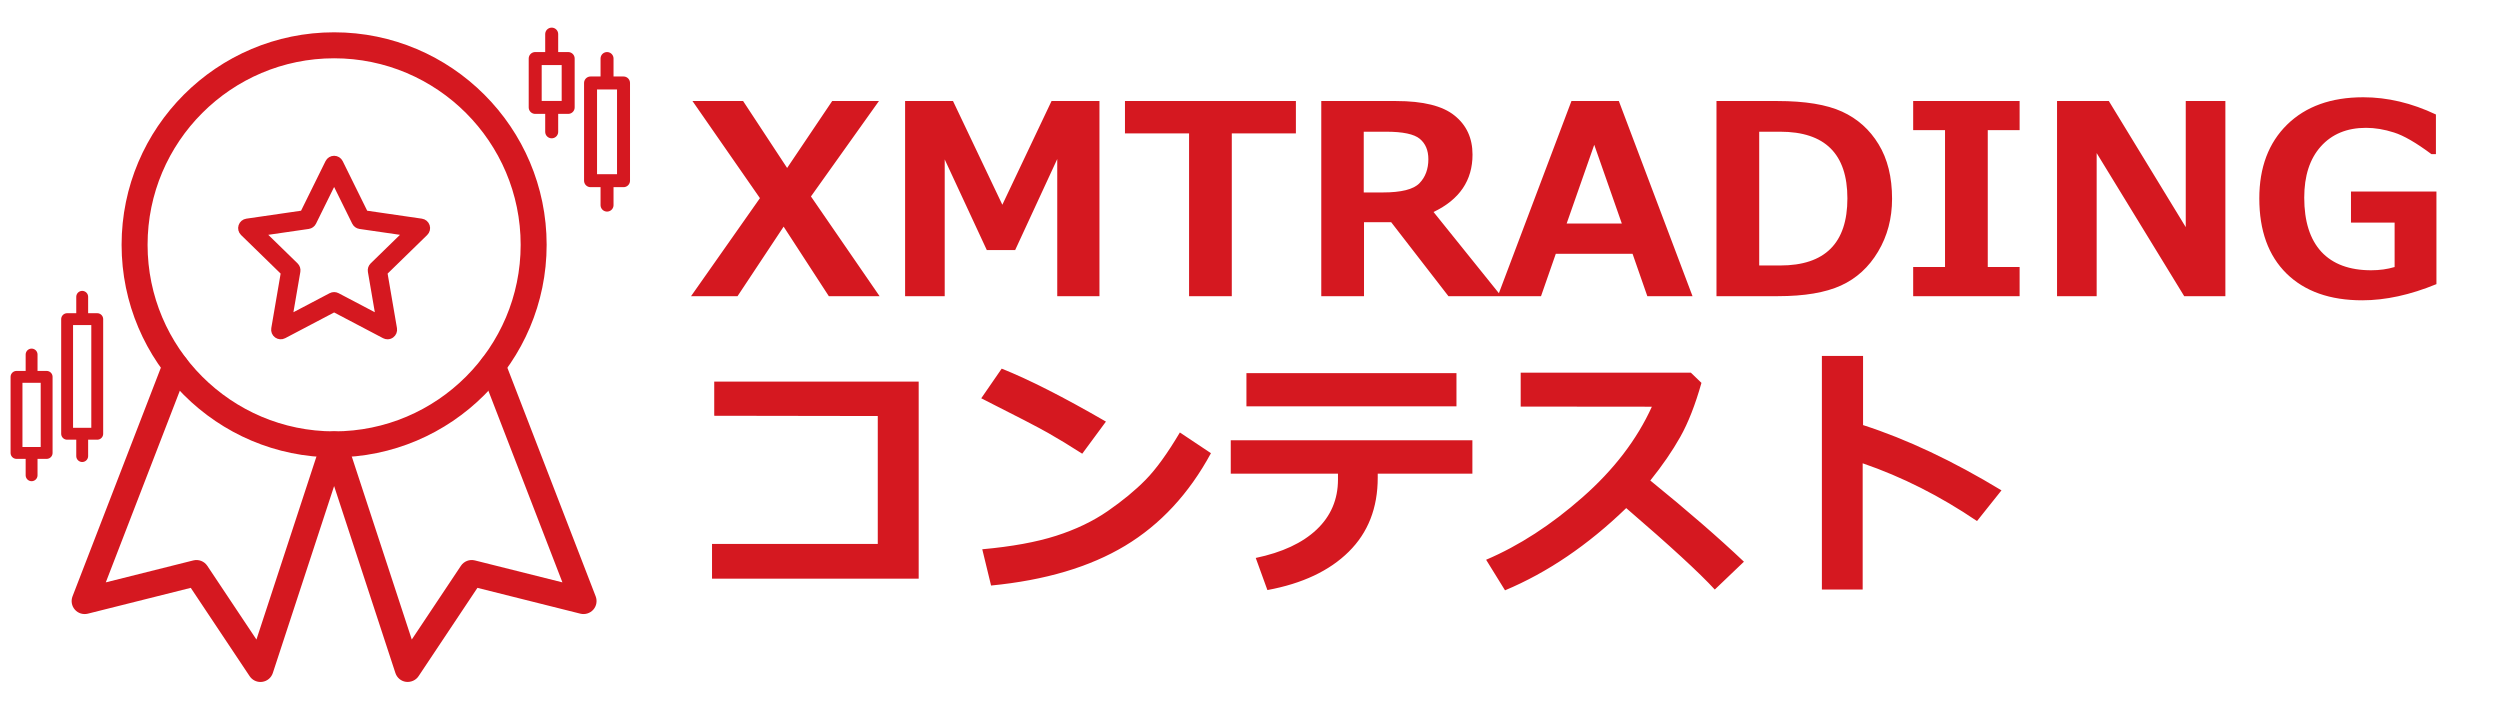 <svg width="287" height="82" viewBox="0 0 287 82" fill="none" xmlns="http://www.w3.org/2000/svg">
<path d="M100.976 34H95.149L89.961 26.017L84.669 34H79.332L87.24 22.747L79.496 11.598H85.308L90.362 19.283L95.535 11.598H100.902L93.097 22.553L100.976 34ZM126.218 34H121.372V18.257L116.54 28.708H113.285L108.453 18.302V34H103.905V11.598H109.405L115.069 23.505L120.717 11.598H126.218V34ZM148.769 15.314H141.41V34H136.505V15.314H129.146V11.598H148.769V15.314ZM172.345 34H166.28L159.71 25.512H156.588V34H151.682V11.598H160.26C163.371 11.598 165.611 12.152 166.979 13.262C168.356 14.363 169.045 15.859 169.045 17.752C169.045 20.715 167.554 22.91 164.571 24.337L172.345 34ZM156.558 15.121V22.093H158.758C160.869 22.093 162.266 21.741 162.95 21.037C163.634 20.333 163.976 19.412 163.976 18.272C163.976 17.261 163.649 16.483 162.995 15.938C162.341 15.393 161.052 15.121 159.13 15.121H156.558ZM194.301 34H189.113L187.419 29.139H178.604L176.909 34H171.944L180.402 11.598H185.843L194.301 34ZM186.185 25.66L183.019 16.622L179.852 25.66H186.185ZM197.052 34V11.598H204.053C207.224 11.598 209.697 12.004 211.471 12.816C213.245 13.629 214.642 14.878 215.663 16.563C216.694 18.247 217.209 20.333 217.209 22.821C217.209 25.071 216.674 27.092 215.604 28.886C214.543 30.67 213.121 31.968 211.337 32.781C209.553 33.593 207.145 34 204.113 34H197.052ZM201.957 15.121V30.477H204.365C209.509 30.477 212.081 27.91 212.081 22.776C212.081 17.672 209.509 15.121 204.365 15.121H201.957ZM231.852 34H219.632V30.655H223.289V14.942H219.632V11.598H231.852V14.942H228.195V30.655H231.852V34ZM255.473 34H250.746L240.697 17.573V34H236.148V11.598H242.094L250.924 26.076V11.598H255.473V34ZM279.703 32.617C276.691 33.856 273.851 34.475 271.186 34.475C267.479 34.475 264.58 33.45 262.489 31.398C260.408 29.347 259.368 26.473 259.368 22.776C259.368 19.218 260.433 16.394 262.564 14.303C264.704 12.212 267.618 11.166 271.304 11.166C274.079 11.166 276.859 11.825 279.644 13.143V17.692H279.124C277.37 16.384 275.938 15.557 274.828 15.21C273.718 14.853 272.647 14.675 271.617 14.675C269.436 14.675 267.707 15.388 266.429 16.815C265.16 18.233 264.526 20.19 264.526 22.687C264.526 25.403 265.18 27.474 266.488 28.901C267.806 30.318 269.714 31.027 272.211 31.027C273.173 31.027 274.069 30.903 274.902 30.655V25.556H269.892V21.988H279.703V32.617ZM105.465 66.431H81.74V62.447H100.768V47.76L81.993 47.73V43.806H105.465V66.431ZM126.961 48.399L124.241 52.086C122.774 51.144 121.471 50.351 120.331 49.707C119.201 49.063 116.639 47.735 112.646 45.723L114.994 42.319C118.106 43.558 122.095 45.584 126.961 48.399ZM139.017 52.026C136.5 56.674 133.214 60.217 129.161 62.655C125.108 65.093 119.979 66.614 113.775 67.219L112.764 63.056C116.154 62.749 118.978 62.234 121.238 61.51C123.497 60.787 125.474 59.84 127.169 58.671C128.874 57.492 130.321 56.298 131.51 55.089C132.709 53.87 134.022 52.056 135.449 49.648L139.017 52.026ZM167.202 46.645H143.09V42.839H167.202V46.645ZM169.03 54.375H158.164V54.836C158.164 58.314 157.054 61.149 154.834 63.339C152.624 65.529 149.512 66.996 145.498 67.739L144.16 64.052C147.193 63.418 149.522 62.333 151.147 60.797C152.782 59.251 153.6 57.333 153.6 55.044V54.375H141.291V50.54H169.03V54.375ZM200.203 64.484L196.858 67.68C195.104 65.767 191.715 62.65 186.69 58.329C182.29 62.581 177.652 65.727 172.776 67.769L170.606 64.26C174.392 62.645 178.078 60.257 181.666 57.095C185.263 53.934 187.919 50.465 189.634 46.69L174.575 46.675V42.78H194.108L195.327 43.954C194.614 46.481 193.801 48.553 192.889 50.168C191.987 51.773 190.843 53.438 189.455 55.163C193.737 58.641 197.319 61.748 200.203 64.484ZM229.77 56.293L226.961 59.816C222.739 56.952 218.364 54.742 213.835 53.186V67.68H209.152V40.862H213.879V48.8C218.894 50.416 224.191 52.913 229.77 56.293Z" fill="#D51820"/>
<path d="M44.488 38.572C44.374 38.572 44.259 38.545 44.154 38.49L38.357 35.442L32.561 38.49C32.319 38.617 32.025 38.596 31.803 38.435C31.581 38.274 31.47 38.001 31.517 37.731L32.624 31.276L27.934 26.705C27.738 26.514 27.667 26.228 27.752 25.968C27.837 25.707 28.062 25.517 28.333 25.478L34.814 24.536L37.712 18.664C37.833 18.418 38.084 18.263 38.357 18.263C38.631 18.263 38.881 18.418 39.002 18.664L41.901 24.536L48.381 25.478C48.652 25.517 48.877 25.707 48.962 25.968C49.047 26.228 48.976 26.514 48.78 26.705L44.091 31.276L45.198 37.731C45.244 38.001 45.133 38.273 44.911 38.435C44.786 38.526 44.637 38.572 44.488 38.572ZM38.357 33.91C38.472 33.91 38.587 33.937 38.692 33.992L43.533 36.537L42.608 31.147C42.568 30.914 42.645 30.676 42.815 30.51L46.731 26.693L41.319 25.907C41.085 25.872 40.882 25.725 40.777 25.513L38.357 20.609L35.937 25.513C35.832 25.725 35.629 25.872 35.395 25.907L29.982 26.693L33.899 30.51C34.068 30.676 34.146 30.914 34.106 31.147L33.181 36.537L38.022 33.992C38.127 33.937 38.242 33.91 38.356 33.91H38.357Z" fill="#D51820" stroke="#D51820" stroke-width="0.758" stroke-miterlimit="10"/>
<path d="M38.357 52.505C24.905 52.505 13.959 41.559 13.959 28.105C13.959 14.651 24.905 3.709 38.357 3.709C51.809 3.709 62.755 14.654 62.755 28.105C62.755 41.556 51.809 52.505 38.357 52.505ZM38.357 6.692C26.549 6.692 16.942 16.297 16.942 28.105C16.942 39.913 26.549 49.521 38.357 49.521C50.165 49.521 59.772 39.913 59.772 28.105C59.772 16.297 50.165 6.692 38.357 6.692Z" fill="#D51820"/>
<path d="M29.902 78.291C29.408 78.291 28.94 78.046 28.66 77.627L21.9 67.485L10.079 70.451C9.533 70.582 8.969 70.41 8.599 69.991C8.229 69.574 8.124 68.986 8.325 68.464L18.755 41.466C19.051 40.697 19.921 40.321 20.683 40.612C21.453 40.909 21.834 41.775 21.537 42.544L12.145 66.856L22.194 64.336C22.806 64.184 23.446 64.429 23.798 64.956L29.44 73.42L36.939 50.547C37.14 49.935 37.711 49.521 38.356 49.521C39.002 49.521 39.572 49.935 39.774 50.55L47.272 73.417L52.912 64.956C53.262 64.432 53.9 64.184 54.516 64.336L64.565 66.856L55.172 42.544C54.875 41.775 55.257 40.909 56.026 40.612C56.791 40.321 57.658 40.697 57.955 41.466L68.384 68.464C68.585 68.985 68.48 69.574 68.11 69.991C67.741 70.405 67.172 70.582 66.63 70.451L54.809 67.485L48.05 77.627C47.734 78.105 47.162 78.341 46.608 78.276C46.041 78.201 45.57 77.807 45.392 77.262L38.356 55.8L31.319 77.265C31.141 77.807 30.669 78.201 30.102 78.276C30.036 78.285 29.969 78.291 29.902 78.291Z" fill="#D51820"/>
<path d="M5.354 43.264H1.896V51.997H5.354V43.264Z" stroke="#D51820" stroke-width="1.363" stroke-linecap="round" stroke-linejoin="round"/>
<path d="M3.627 40.702V43.031" stroke="#D51820" stroke-width="1.363" stroke-linecap="round" stroke-linejoin="round"/>
<path d="M3.627 52.23V54.559" stroke="#D51820" stroke-width="1.363" stroke-linecap="round" stroke-linejoin="round"/>
<path d="M11.163 36.638H7.705V49.796H11.163V36.638Z" stroke="#D51820" stroke-width="1.363" stroke-linecap="round" stroke-linejoin="round"/>
<path d="M9.436 34.075V36.404" stroke="#D51820" stroke-width="1.363" stroke-linecap="round" stroke-linejoin="round"/>
<path d="M9.436 50.028V52.357" stroke="#D51820" stroke-width="1.363" stroke-linecap="round" stroke-linejoin="round"/>
<path d="M65.226 6.721H61.441V12.329H65.226V6.721Z" stroke="#D51820" stroke-width="1.491" stroke-linecap="round" stroke-linejoin="round"/>
<path d="M63.334 3.917V6.467" stroke="#D51820" stroke-width="1.491" stroke-linecap="round" stroke-linejoin="round"/>
<path d="M63.334 12.584V15.133" stroke="#D51820" stroke-width="1.491" stroke-linecap="round" stroke-linejoin="round"/>
<path d="M71.58 9.526H67.795V20.741H71.58V9.526Z" stroke="#D51820" stroke-width="1.491" stroke-linecap="round" stroke-linejoin="round"/>
<path d="M69.688 6.721V9.271" stroke="#D51820" stroke-width="1.491" stroke-linecap="round" stroke-linejoin="round"/>
<path d="M69.688 20.996V23.545" stroke="#D51820" stroke-width="1.491" stroke-linecap="round" stroke-linejoin="round"/>
</svg>

